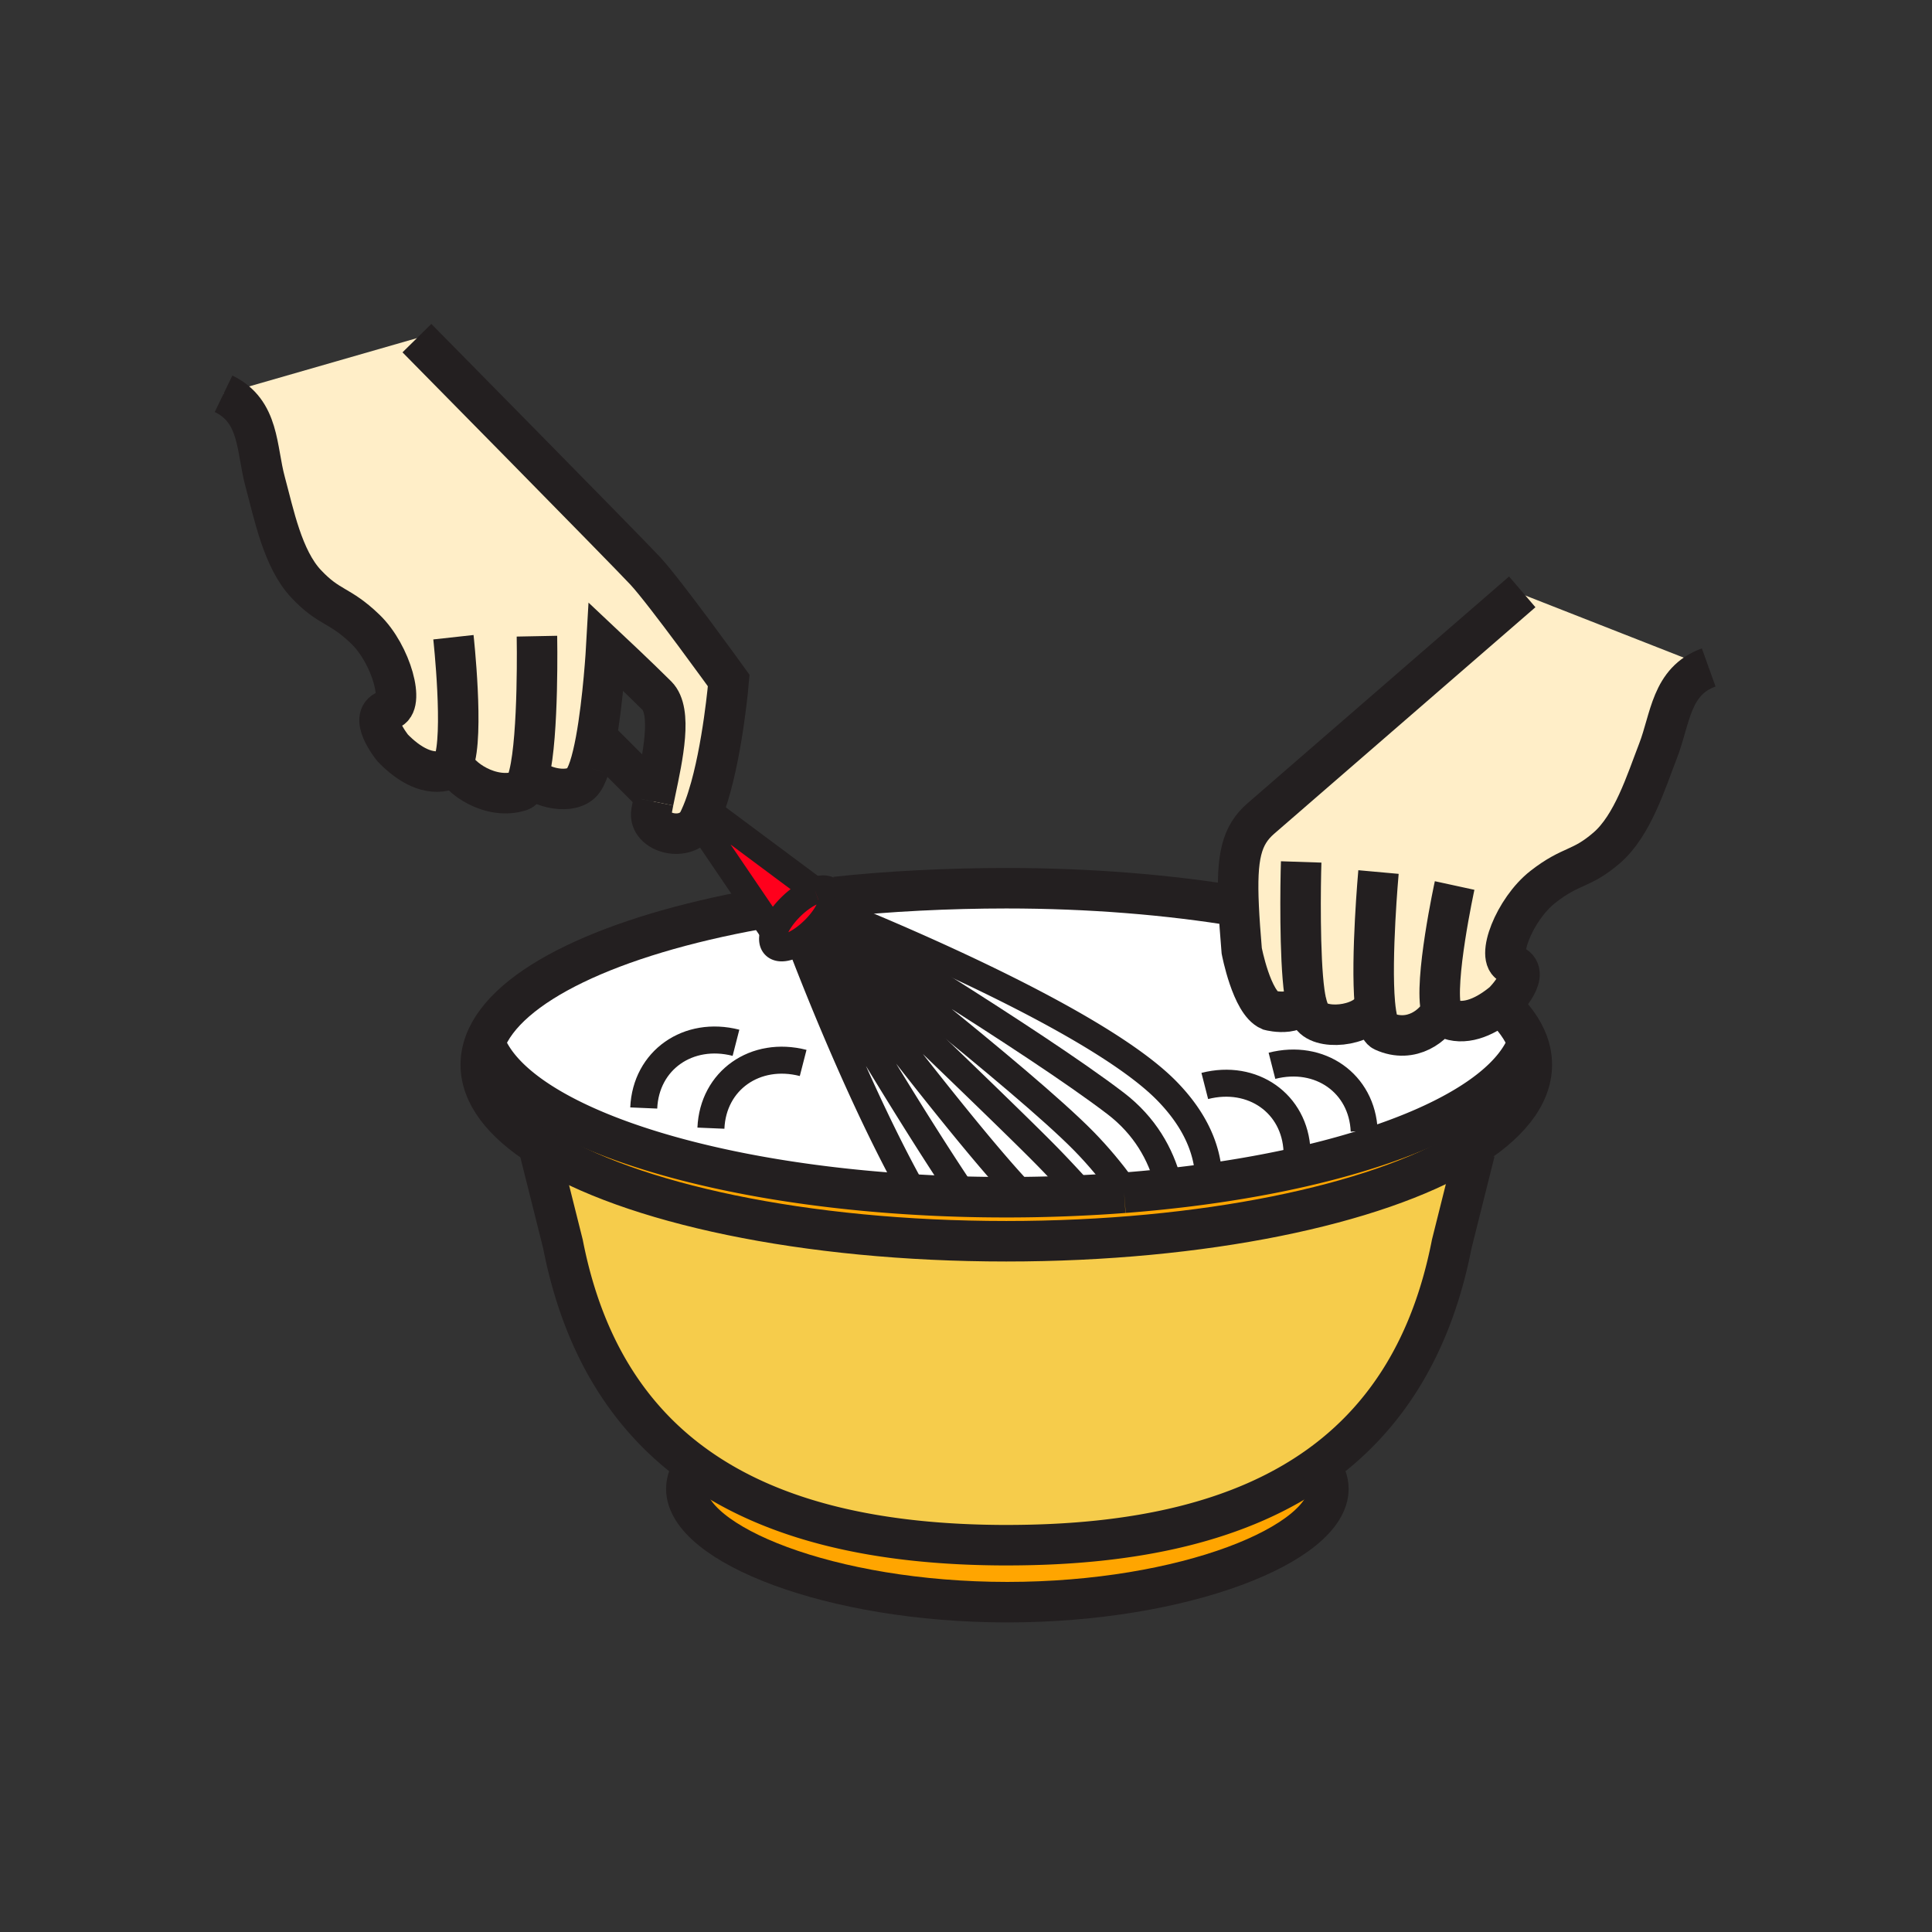 <svg xmlns="http://www.w3.org/2000/svg" width="850.394" height="850.394" viewBox="0 0 850.394 850.394" overflow="visible"><rect x="0" y="0" width="850.394" height="850.394" fill="#333333" stroke="none"/><path d="M354.42 412.68c-.79.6-1.57 1.14-2.35 1.62-4.72 2.96-9.05 3.84-11 1.85-1.34-1.36-1.3-3.84-.15-6.78 1.24-3.16 3.77-6.85 7.24-10.27 3.53-3.47 7.35-5.96 10.57-7.11h.01c2.89-1.05 5.3-1.02 6.61.32.63.64.95 1.51 1 2.57.08 1.54-.43 3.47-1.45 5.57-.37.76-.8 1.55-1.31 2.36-.65 1.05-1.42 2.13-2.29 3.2-.91 1.13-1.93 2.26-3.05 3.36-.26.25-.51.5-.77.73a37.08 37.08 0 0 1-3.06 2.58z" fill="#ff001c"/><path d="M558.92 444.73s15.22 3.979 15.22-7.95h.011c.199 1.439.42 2.729.67 3.85.72 3.25 1.64 5.75 2.83 7.11 5.529 6.3 25.479 3.29 27.449-6.11l.061-.01c.59 6.61 1.75 11.35 3.76 12.27 12.47 5.7 22.7-2.81 25.54-9.05h.01c.45 1.65 1.13 2.78 2.08 3.21 7.681 3.521 16.33 0 23.87-5.92 5.8 5.351 9.88 10.98 12.05 16.82v.01c-10.359 28.03-65.18 51.42-140.01 61.97l-.47-3.37c-.66-11.56-5.65-24.399-18.5-37.489C481.45 447.47 378.84 406 364.9 400.45c1.02-2.1 1.53-4.03 1.45-5.57l1.44-.07c22.69-2.5 49.96-3.85 75.14-3.85 36.721 0 71.44 2.87 102.28 7.98.25 5.63.72 12.09 1.35 19.56 0 0 4.35 22.83 12.36 26.23z" fill="#fff"/><path d="M531.99 517.56l.47 3.37c-5.89.84-11.91 1.59-18.04 2.25l-.33-2.979c-3.229-11.99-9.96-24.521-23.07-34.54-36.39-27.79-125.54-81.71-127.43-82.85.51-.81.94-1.6 1.31-2.36 13.94 5.55 116.55 47.02 148.59 79.62 12.85 13.089 17.84 25.929 18.5 37.489z" fill="#fff"/><path d="M494.16 522.55c-4.891-6.68-10.62-13.67-17.17-20.34-26.851-27.34-114.33-95.14-115.69-96.2.87-1.07 1.64-2.15 2.29-3.2 1.89 1.14 91.04 55.06 127.43 82.85 13.11 10.02 19.841 22.55 23.07 34.54l.33 2.979c-6.42.71-12.96 1.32-19.62 1.83l-.46.03-.18-2.489z" fill="#fff"/><path d="M361.3 406.01c1.36 1.06 88.84 68.86 115.69 96.2 6.55 6.67 12.279 13.66 17.17 20.34l.18 2.49c-6.5.5-13.109.9-19.81 1.2l-.13-2.94c-4.771-5.229-9.53-10.319-13.891-14.75-19.62-19.97-95.69-92.5-95.69-92.5l-2.45.56c-2.68-3.55-4.4-5.86-4.89-6.51.26-.23.51-.48.77-.73a38.946 38.946 0 0 0 3.051-3.36z" fill="#fff"/><path d="M474.4 523.3l.13 2.94c-8.58.399-17.311.64-26.17.71l-.011-2.91c-23.82-25.46-70.6-87.021-85.979-107.43l2.45-.56s76.07 72.53 95.69 92.5c4.36 4.43 9.12 9.52 13.89 14.75z" fill="#fff"/><path d="M354.42 412.68a37.08 37.08 0 0 0 3.06-2.58c.49.65 2.21 2.96 4.89 6.51 15.38 20.41 62.16 81.97 85.979 107.43l.011 2.91c-1.801.01-3.62.02-5.431.02-7.01 0-13.96-.1-20.81-.31l.1-3.54C395.22 482.7 358.21 419.2 354.42 412.68z" fill="#fff"/><path d="M422.22 523.12l-.1 3.54c-6.61-.2-13.14-.49-19.58-.88-23.78-42.181-45.77-99.061-50.47-111.48.78-.48 1.56-1.02 2.35-1.62 3.79 6.52 40.8 70.02 67.8 110.44z" fill="#fff"/><path d="M339.65 408.93l1.27.44c-1.15 2.94-1.19 5.42.15 6.78 1.95 1.99 6.28 1.11 11-1.85 4.7 12.42 26.69 69.3 50.47 111.48-99.17-5.86-176.56-32.94-189.13-66.79l-.02-.01c9.43-25.511 55.66-47.181 120.3-58.831l5.96 8.781z" fill="#fff"/><path d="M443.38 680.14v-.01c56.05 0 103.05-10.29 137.42-35.05 2.55 3.29 3.9 6.72 3.9 10.26 0 24.18-63.25 49.87-141.311 49.87-78.02 0-141.29-25.69-141.29-49.87 0-3.53 1.35-6.96 3.89-10.25 34.371 24.76 81.361 35.05 137.391 35.05zM672.47 458.96c1.181 3.17 1.78 6.41 1.78 9.69 0 13.75-10.63 26.659-29.27 37.869-39.56 23.761-115.21 39.831-202.05 39.831-88.83 0-165.959-16.81-204.709-41.489-16.99-10.811-26.6-23.13-26.6-36.21 0-3.271.6-6.5 1.77-9.67l.02.01c12.57 33.85 89.96 60.93 189.13 66.79 6.44.39 12.97.68 19.58.88 6.85.21 13.8.31 20.81.31a679.056 679.056 0 0 0 31.601-.73c6.7-.3 13.31-.7 19.81-1.2l.46-.03c6.66-.51 13.2-1.12 19.62-1.83 6.13-.66 12.15-1.41 18.04-2.25C607.29 510.38 662.11 486.99 672.47 458.96z" fill="orange"/><path d="M580.8 645.08c-34.37 24.76-81.37 35.05-137.42 35.05v.01c-56.03 0-103.02-10.29-137.39-35.05-29.32-21.12-49.46-52.76-58.2-97.52l-10.2-40.7.63-2.01c38.75 24.68 115.88 41.489 204.709 41.489 86.84 0 162.49-16.069 202.051-39.83l4.039 1.011L639 547.56c-8.74 44.76-28.88 76.4-58.2 97.52z" fill="#f6cc4b"/><path d="M307.52 361.27c.19-.39.39-.79.57-1.2l1-.84c.83-.82 1.48-1.76 1.94-2.76l47.7 35.52c-3.22 1.15-7.04 3.64-10.57 7.11-3.47 3.42-6 7.11-7.24 10.27l-1.27-.44-5.96-8.78-26.27-38.69c.04-.06.07-.13.1-.19z" fill="#ff001c"/><path d="M605.16 441.62l-.061.01c-1.97 9.4-21.92 12.41-27.449 6.11-1.19-1.36-2.11-3.86-2.83-7.11-.25-1.12-.471-2.41-.67-3.85h-.011c0 11.93-15.22 7.95-15.22 7.95-8.01-3.4-12.36-26.23-12.36-26.23-.63-7.47-1.1-13.93-1.35-19.56-1.01-21.84 1.18-31.19 9.771-38.66 9.1-7.91 104.199-90.35 114.21-99.03l82.92 32.54c-16.66 5.98-16.811 22.56-22.28 36.67-5.29 13.66-11.2 32.91-22.63 42.75-11.45 9.85-15.351 7.25-28.021 17.11-12.67 9.87-21.02 31.78-13.989 34.12 9.869 3.32-3.4 16.58-3.4 16.58-.45.381-.91.75-1.37 1.11-7.54 5.92-16.189 9.44-23.87 5.92-.95-.43-1.63-1.56-2.08-3.21h-.01c-2.84 6.24-13.07 14.75-25.54 9.05-2.01-.92-3.17-5.66-3.76-12.27zM232.89 340.92c-.97 3.97-2.2 6.62-3.77 7.15-13 4.35-27.33-5.71-29.52-12.21-.63 1.59-1.42 2.64-2.41 2.97-8.5 2.85-17.24-2.27-24.36-9.63 0 0-11.81-14.58-1.65-16.84 7.23-1.59 1.22-24.26-10.35-35.4-11.56-11.14-15.72-8.96-26.07-19.95-10.34-10.98-14.2-30.74-18.03-44.88-3.97-14.61-2.39-31.11-18.33-38.81l85.11-24.49s91.8 93.1 100.48 102.42c8.69 9.32 36.77 48.31 36.77 48.31s-2.51 30.02-9.13 51.13v.01c-1.07 3.41-2.24 6.59-3.54 9.37-.36.28-.73.51-1.12.73l.45.66c-5.11 9.77-22.36 5.33-20.68-4.16.25-1.41.54-2.93.86-4.52.28-1.37.58-2.8.88-4.26 3.26-15.51 7.58-35.4.65-42.32-8.36-8.33-22.26-21.38-22.26-21.38s-1.31 23.34-4.6 41.09c-.84 4.52-1.81 8.69-2.91 12.01-1.06 3.16-2.24 5.55-3.56 6.77-6.16 5.68-20.85.86-22.36-3.64l-.55-.13z" fill="#ffeec8" class="aac-skin-fill"/><g fill="none"><path stroke="#231f20" stroke-width="17.825" d="M286 348l-22-22"/><path d="M311.63 350.7c.43 1.93.22 3.96-.6 5.77-.46 1-1.11 1.94-1.94 2.76l-1 .84c-.36.28-.73.51-1.12.73a9.322 9.322 0 0 1-4.07 1.08M309.21 346.2a9.146 9.146 0 0 1 2.42 4.49" stroke="#ec008c" stroke-width="11.883"/><path d="M358.74 391.99c2.89-1.05 5.3-1.02 6.61.32.63.64.95 1.51 1 2.57.08 1.54-.43 3.47-1.45 5.57-.37.76-.8 1.55-1.31 2.36-.65 1.05-1.42 2.13-2.29 3.2-.91 1.13-1.93 2.26-3.05 3.36-.26.25-.51.5-.77.73a37.08 37.08 0 0 1-3.06 2.58c-.79.6-1.57 1.14-2.35 1.62-4.72 2.96-9.05 3.84-11 1.85-1.34-1.36-1.3-3.84-.15-6.78 1.24-3.16 3.77-6.85 7.24-10.27 3.53-3.47 7.35-5.96 10.57-7.11" stroke="#231f20" stroke-width="11.883"/><path d="M514.09 520.2c-3.229-11.99-9.96-24.521-23.07-34.54-36.39-27.79-125.54-81.71-127.43-82.85-.02-.01-.03-.02-.03-.02M494.16 522.55c-4.891-6.68-10.62-13.67-17.17-20.34-26.851-27.34-114.33-95.14-115.69-96.2-.01-.01-.02-.01-.02-.01" stroke="#231f20" stroke-width="11.883"/><path d="M531.99 517.56c-.66-11.56-5.65-24.399-18.5-37.489C481.45 447.47 378.84 406 364.9 400.45c-1.03-.41-1.58-.62-1.58-.62M351.14 411.84s.32.86.93 2.46c4.7 12.42 26.69 69.3 50.47 111.48M422.22 523.12c-27-40.42-64.01-103.92-67.8-110.44l-.32-.55M448.35 524.04c-23.82-25.46-70.6-87.021-85.979-107.43-2.68-3.55-4.4-5.86-4.89-6.51a2.98 2.98 0 0 0-.14-.19M474.4 523.3c-4.771-5.229-9.53-10.319-13.891-14.75-19.62-19.97-95.69-92.5-95.69-92.5M358.74 391.99h-.01l-47.7-35.52-.02-.01M339.65 408.93l-5.96-8.78-26.27-38.69-.45-.66-.15-.22" stroke="#231f20" stroke-width="11.883"/><path d="M574.82 440.63c.72 3.25 1.64 5.75 2.83 7.11 5.529 6.3 25.479 3.29 27.449-6.11M574.82 440.63c-.25-1.12-.471-2.41-.67-3.85-2.19-15.63-1.73-48.08-1.42-57.39" stroke="#231f20" stroke-width="17.825"/><path d="M670.04 260.52l-.85.73c-10.011 8.68-105.11 91.12-114.21 99.03-8.591 7.47-10.78 16.82-9.771 38.66.25 5.63.72 12.09 1.35 19.56 0 0 4.351 22.83 12.36 26.23 0 0 15.22 3.979 15.22-7.95M606.76 383.84s-3.399 37.61-1.6 57.78c.59 6.61 1.75 11.35 3.76 12.27 12.47 5.7 22.7-2.81 25.54-9.05M640.27 389.77s-9.26 42.58-5.8 55.07c.45 1.65 1.13 2.78 2.08 3.21 7.681 3.521 16.33 0 23.87-5.92.46-.36.92-.729 1.37-1.11 0 0 13.27-13.26 3.4-16.58-7.03-2.34 1.319-24.25 13.989-34.12 12.67-9.86 16.57-7.26 28.021-17.11 11.43-9.84 17.34-29.09 22.63-42.75 5.47-14.11 5.62-30.69 22.28-36.67" stroke="#231f20" stroke-width="17.825"/><path d="M367.79 394.81c22.69-2.5 49.96-3.85 75.14-3.85 36.721 0 71.44 2.87 102.28 7.98M672.47 458.96c1.181 3.17 1.78 6.41 1.78 9.69 0 13.75-10.63 26.659-29.27 37.869-39.56 23.761-115.21 39.831-202.05 39.831-88.83 0-165.959-16.81-204.709-41.489-16.99-10.811-26.6-23.13-26.6-36.21 0-3.271.6-6.5 1.77-9.67 9.43-25.511 55.66-47.181 120.3-58.831.24-.04.49-.09.74-.13M659.72 441.49c.24.21.471.43.7.64 5.8 5.351 9.88 10.98 12.05 16.82" stroke="#231f20" stroke-width="17.825"/><path d="M494.8 525.01l-.46.03c-6.5.5-13.109.9-19.81 1.2a679.056 679.056 0 0 1-31.601.73c-7.01 0-13.96-.1-20.81-.31-6.61-.2-13.14-.49-19.58-.88-99.17-5.86-176.56-32.94-189.13-66.79M673.06 457.22c-.17.58-.369 1.15-.59 1.73v.01c-10.359 28.03-65.18 51.42-140.01 61.97-5.89.84-11.91 1.59-18.04 2.25-6.42.71-12.96 1.32-19.62 1.83M443.39 680.14h-.01c-56.03 0-103.02-10.29-137.39-35.05-29.32-21.12-49.46-52.76-58.2-97.52l-10.2-40.7M443.38 680.13c56.05 0 103.05-10.29 137.42-35.05 29.32-21.12 49.46-52.76 58.2-97.521l10.02-40.029.171-.66" stroke="#231f20" stroke-width="17.825"/><path d="M580.78 645.05c.01.01.02.021.02.03 2.55 3.29 3.9 6.72 3.9 10.26 0 24.18-63.25 49.87-141.311 49.87-78.02 0-141.29-25.69-141.29-49.87 0-3.53 1.35-6.96 3.89-10.25l.01-.01M259.36 337.92c-1.06 3.16-2.24 5.55-3.56 6.77-6.16 5.68-20.85.86-22.36-3.64M287.6 352.78c.28-1.37.58-2.8.88-4.26 3.26-15.51 7.58-35.4.65-42.32-8.36-8.33-22.26-21.38-22.26-21.38s-1.31 23.34-4.6 41.09c-.84 4.52-1.81 8.69-2.91 12.01" stroke="#231f20" stroke-width="17.825"/><path d="M183.51 148.83s91.8 93.1 100.48 102.42c8.69 9.32 36.77 48.31 36.77 48.31s-2.51 30.02-9.13 51.13v.01c-1.07 3.41-2.24 6.59-3.54 9.37-.18.41-.38.81-.57 1.2-.03.06-.06.13-.1.19-5.11 9.77-22.36 5.33-20.68-4.16.25-1.41.54-2.93.86-4.52M236.34 280.02s.85 43.35-3.45 60.9c-.97 3.97-2.2 6.62-3.77 7.15-13 4.35-27.33-5.71-29.52-12.21" stroke="#231f20" stroke-width="17.825"/><path d="M199.58 280.48s4.76 43.32.02 55.38c-.63 1.59-1.42 2.64-2.41 2.97-8.5 2.85-17.24-2.27-24.36-9.63 0 0-11.81-14.58-1.65-16.84 7.23-1.59 1.22-24.26-10.35-35.4-11.56-11.14-15.72-8.96-26.07-19.95-10.34-10.98-14.2-30.74-18.03-44.88-3.97-14.61-2.39-31.11-18.33-38.81" stroke="#231f20" stroke-width="17.825"/><path d="M283.35 487.7c.9-21.05 19.56-34.101 40.6-28.71M312.92 496.58c.89-21.061 19.56-34.11 40.6-28.71M600.47 497.85c-.899-21.069-19.56-34.109-40.6-28.729M570.91 506.72c-.9-21.06-19.57-34.1-40.61-28.72" stroke="#231f20" stroke-width="11.883"/></g><path fill="none" d="M0 0h850.394v850.394H0z"/></svg>